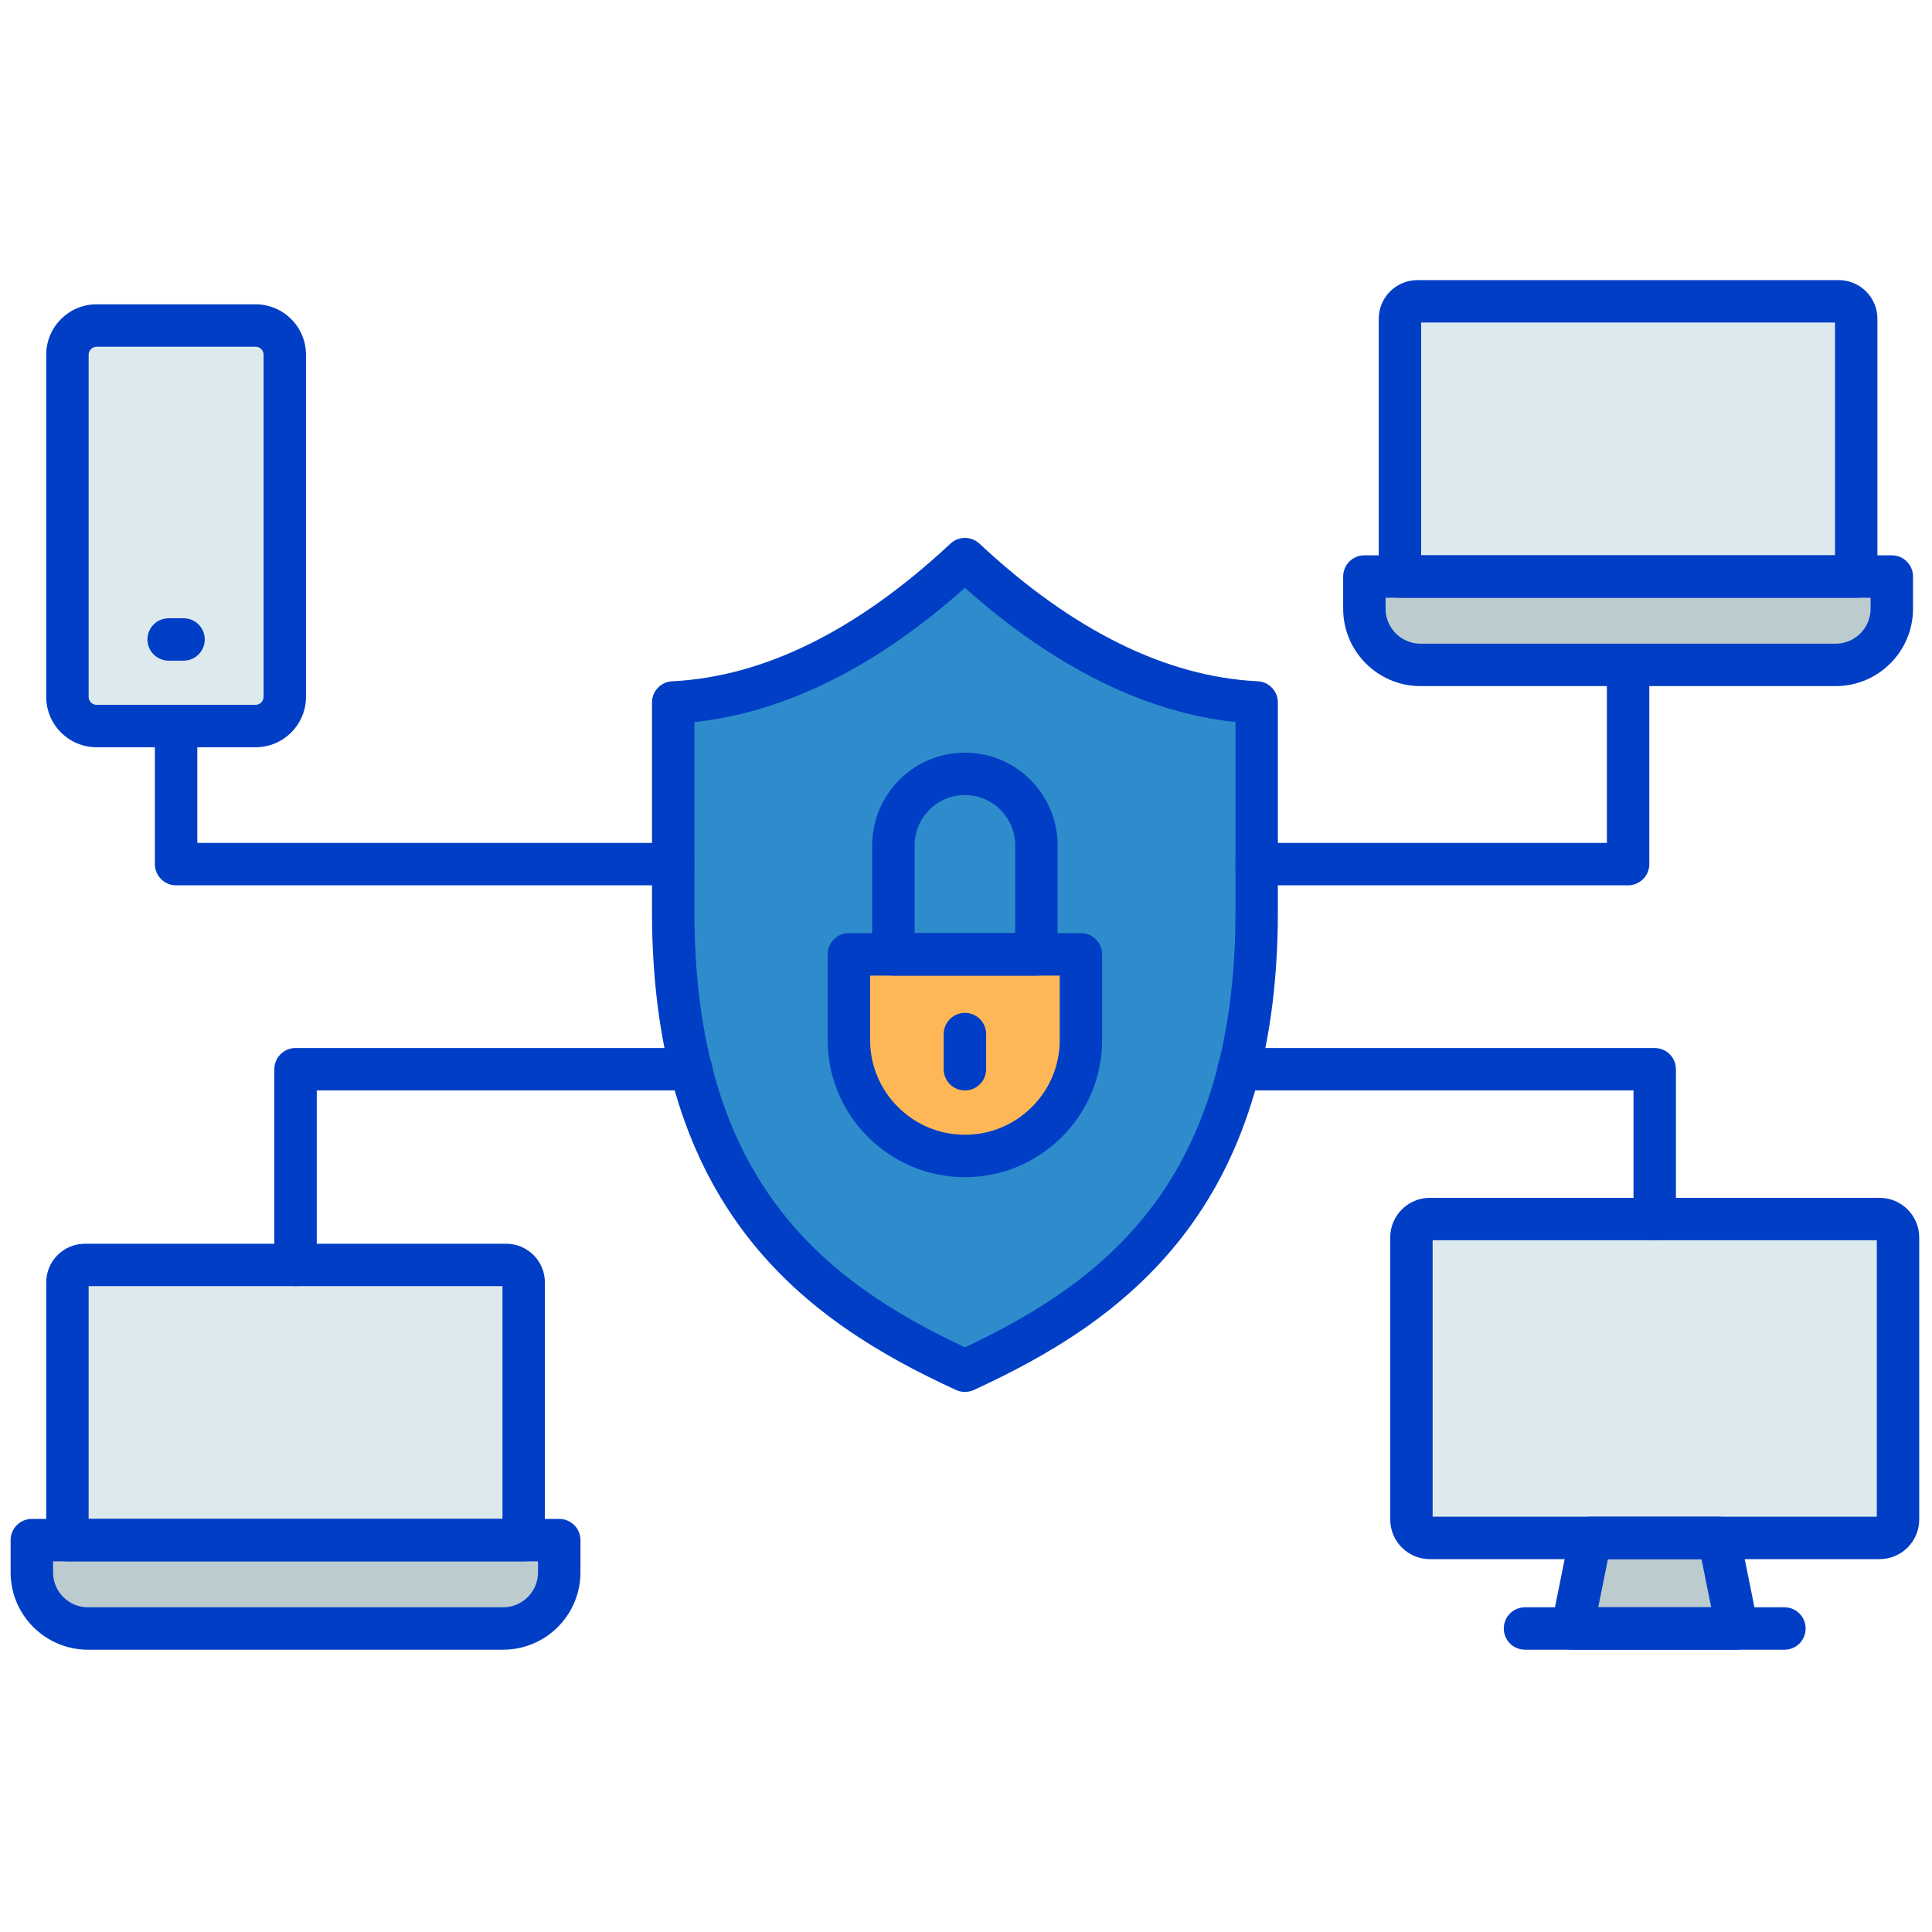 <svg xmlns="http://www.w3.org/2000/svg" xmlns:xlink="http://www.w3.org/1999/xlink" version="1.1" width="256" height="256" viewBox="0 0 256 256" xml:space="preserve">

<defs>
</defs>
<g style="stroke: none; stroke-width: 0; stroke-dasharray: none; stroke-linecap: butt; stroke-linejoin: miter; stroke-miterlimit: 10; fill: none; fill-rule: nonzero; opacity: 1;" transform="translate(1.407 1.407) scale(2.81 2.81)" >
	<path d="M 45 64.136 c 6.878 -3.159 13.757 -8.175 13.757 -21.646 v -9.867 c -4.586 -0.225 -9.171 -2.478 -13.757 -6.76 c -4.586 4.282 -9.171 6.535 -13.757 6.76 v 9.867 C 31.243 55.961 38.122 60.977 45 64.136 L 45 64.136 z" style="stroke: none; stroke-width: 1; stroke-dasharray: none; stroke-linecap: butt; stroke-linejoin: miter; stroke-miterlimit: 10; fill: rgb(46,140,204); fill-rule: nonzero; opacity: 1;" transform=" matrix(1 0 0 1 0 0) " stroke-linecap="round" />
	<path d="M 45 54.009 L 45 54.009 c -3.022 0 -5.472 -2.45 -5.472 -5.472 v -4.035 h 10.943 v 4.035 C 50.472 51.559 48.022 54.009 45 54.009 z" style="stroke: none; stroke-width: 1; stroke-dasharray: none; stroke-linecap: butt; stroke-linejoin: miter; stroke-miterlimit: 10; fill: rgb(254,183,86); fill-rule: nonzero; opacity: 1;" transform=" matrix(1 0 0 1 0 0) " stroke-linecap="round" />
	<path d="M 11.551 33.737 H 4.055 c -0.76 0 -1.377 -0.616 -1.377 -1.377 V 16.226 c 0 -0.76 0.616 -1.377 1.377 -1.377 h 7.495 c 0.76 0 1.377 0.616 1.377 1.377 V 32.36 C 12.928 33.12 12.311 33.737 11.551 33.737 z" style="stroke: none; stroke-width: 1; stroke-dasharray: none; stroke-linecap: butt; stroke-linejoin: miter; stroke-miterlimit: 10; fill: rgb(221,234,237); fill-rule: nonzero; opacity: 1;" transform=" matrix(1 0 0 1 0 0) " stroke-linecap="round" />
	<path d="M 88.132 72.02 H 66.923 c -0.479 0 -0.868 -0.389 -0.868 -0.868 V 57.851 c 0 -0.479 0.389 -0.868 0.868 -0.868 h 21.209 c 0.479 0 0.868 0.389 0.868 0.868 v 13.301 C 89 71.631 88.611 72.02 88.132 72.02 z" style="stroke: none; stroke-width: 1; stroke-dasharray: none; stroke-linecap: butt; stroke-linejoin: miter; stroke-miterlimit: 10; fill: rgb(221,234,237); fill-rule: nonzero; opacity: 1;" transform=" matrix(1 0 0 1 0 0) " stroke-linecap="round" />
	<polygon points="81.41,76.29 73.64,76.29 74.5,72.02 80.55,72.02 " style="stroke: none; stroke-width: 1; stroke-dasharray: none; stroke-linecap: butt; stroke-linejoin: miter; stroke-miterlimit: 10; fill: rgb(188,203,206); fill-rule: nonzero; opacity: 1;" transform="  matrix(1 0 0 1 0 0) "/>
	<path d="M 86.06 30.852 H 66.482 c -1.462 0 -2.646 -1.185 -2.646 -2.646 v -1.521 h 24.871 v 1.521 C 88.707 29.667 87.522 30.852 86.06 30.852 z" style="stroke: none; stroke-width: 1; stroke-dasharray: none; stroke-linecap: butt; stroke-linejoin: miter; stroke-miterlimit: 10; fill: rgb(188,203,206); fill-rule: nonzero; opacity: 1;" transform=" matrix(1 0 0 1 0 0) " stroke-linecap="round" />
	<path d="M 86.205 13.709 c 0.454 0 0.823 0.368 0.823 0.823 v 12.154 H 65.514 V 14.531 c 0 -0.454 0.368 -0.823 0.823 -0.823 H 86.205 z" style="stroke: none; stroke-width: 1; stroke-dasharray: none; stroke-linecap: butt; stroke-linejoin: miter; stroke-miterlimit: 10; fill: rgb(221,234,237); fill-rule: nonzero; opacity: 1;" transform=" matrix(1 0 0 1 0 0) " stroke-linecap="round" />
	<path d="M 23.225 76.291 H 3.646 C 2.185 76.291 1 75.107 1 73.645 v -1.521 h 24.871 v 1.521 C 25.871 75.107 24.686 76.291 23.225 76.291 z" style="stroke: none; stroke-width: 1; stroke-dasharray: none; stroke-linecap: butt; stroke-linejoin: miter; stroke-miterlimit: 10; fill: rgb(188,203,206); fill-rule: nonzero; opacity: 1;" transform=" matrix(1 0 0 1 0 0) " stroke-linecap="round" />
	<path d="M 23.37 59.148 c 0.454 0 0.823 0.368 0.823 0.823 v 12.154 H 2.679 V 59.97 c 0 -0.454 0.368 -0.823 0.823 -0.823 H 23.37 z" style="stroke: none; stroke-width: 1; stroke-dasharray: none; stroke-linecap: butt; stroke-linejoin: miter; stroke-miterlimit: 10; fill: rgb(221,234,237); fill-rule: nonzero; opacity: 1;" transform=" matrix(1 0 0 1 0 0) " stroke-linecap="round" />
	<path d="M 45 55.009 c -3.568 0 -6.472 -2.903 -6.472 -6.472 v -4.035 c 0 -0.552 0.448 -1 1 -1 h 10.943 c 0.553 0 1 0.448 1 1 v 4.035 C 51.472 52.105 48.568 55.009 45 55.009 z M 40.528 45.502 v 3.035 c 0 2.466 2.006 4.472 4.472 4.472 s 4.472 -2.006 4.472 -4.472 v -3.035 H 40.528 z" style="stroke: none; stroke-width: 1; stroke-dasharray: none; stroke-linecap: butt; stroke-linejoin: miter; stroke-miterlimit: 10; fill: rgb(0,62,197); fill-rule: nonzero; opacity: 1;" transform=" matrix(1 0 0 1 0 0) " stroke-linecap="round" />
	<path d="M 45 50.919 c -0.552 0 -1 -0.447 -1 -1 v -1.658 c 0 -0.553 0.448 -1 1 -1 s 1 0.447 1 1 v 1.658 C 46 50.472 45.552 50.919 45 50.919 z" style="stroke: none; stroke-width: 1; stroke-dasharray: none; stroke-linecap: butt; stroke-linejoin: miter; stroke-miterlimit: 10; fill: rgb(0,62,197); fill-rule: nonzero; opacity: 1;" transform=" matrix(1 0 0 1 0 0) " stroke-linecap="round" />
	<path d="M 48.371 45.502 h -6.743 c -0.552 0 -1 -0.448 -1 -1 v -5.14 c 0 -2.411 1.961 -4.372 4.372 -4.372 c 2.41 0 4.371 1.961 4.371 4.372 v 5.14 C 49.371 45.055 48.924 45.502 48.371 45.502 z M 42.628 43.502 h 4.743 v -4.14 c 0 -1.308 -1.063 -2.372 -2.371 -2.372 s -2.372 1.064 -2.372 2.372 V 43.502 z" style="stroke: none; stroke-width: 1; stroke-dasharray: none; stroke-linecap: butt; stroke-linejoin: miter; stroke-miterlimit: 10; fill: rgb(0,62,197); fill-rule: nonzero; opacity: 1;" transform=" matrix(1 0 0 1 0 0) " stroke-linecap="round" />
	<path d="M 45 65.136 c -0.143 0 -0.285 -0.03 -0.417 -0.091 c -7.09 -3.256 -14.339 -8.481 -14.339 -22.554 v -9.867 c 0 -0.533 0.418 -0.973 0.951 -0.999 c 4.321 -0.211 8.736 -2.396 13.123 -6.492 c 0.385 -0.358 0.98 -0.358 1.365 0 c 4.387 4.096 8.802 6.28 13.123 6.492 c 0.533 0.026 0.951 0.466 0.951 0.999 v 9.867 c 0 14.072 -7.249 19.297 -14.339 22.554 C 45.285 65.105 45.143 65.136 45 65.136 z M 32.244 33.548 v 8.943 c 0 12.645 6.077 17.401 12.756 20.542 c 6.68 -3.143 12.757 -7.897 12.757 -20.542 v -8.943 c -4.263 -0.457 -8.546 -2.583 -12.757 -6.331 C 40.79 30.965 36.507 33.091 32.244 33.548 z" style="stroke: none; stroke-width: 1; stroke-dasharray: none; stroke-linecap: butt; stroke-linejoin: miter; stroke-miterlimit: 10; fill: rgb(0,62,197); fill-rule: nonzero; opacity: 1;" transform=" matrix(1 0 0 1 0 0) " stroke-linecap="round" />
	<path d="M 11.551 34.736 H 4.055 c -1.311 0 -2.376 -1.066 -2.376 -2.376 V 16.226 c 0 -1.311 1.066 -2.377 2.376 -2.377 h 7.496 c 1.311 0 2.377 1.066 2.377 2.377 V 32.36 C 13.928 33.67 12.861 34.736 11.551 34.736 z M 4.055 15.849 c -0.208 0 -0.376 0.169 -0.376 0.377 V 32.36 c 0 0.208 0.169 0.376 0.376 0.376 h 7.496 c 0.208 0 0.377 -0.169 0.377 -0.376 V 16.226 c 0 -0.208 -0.169 -0.377 -0.377 -0.377 H 4.055 z" style="stroke: none; stroke-width: 1; stroke-dasharray: none; stroke-linecap: butt; stroke-linejoin: miter; stroke-miterlimit: 10; fill: rgb(0,62,197); fill-rule: nonzero; opacity: 1;" transform=" matrix(1 0 0 1 0 0) " stroke-linecap="round" />
	<path d="M 8.154 30.653 H 7.452 c -0.552 0 -1 -0.448 -1 -1 s 0.448 -1 1 -1 h 0.703 c 0.552 0 1 0.448 1 1 S 8.707 30.653 8.154 30.653 z" style="stroke: none; stroke-width: 1; stroke-dasharray: none; stroke-linecap: butt; stroke-linejoin: miter; stroke-miterlimit: 10; fill: rgb(0,62,197); fill-rule: nonzero; opacity: 1;" transform=" matrix(1 0 0 1 0 0) " stroke-linecap="round" />
	<path d="M 88.132 73.02 H 66.923 c -1.03 0 -1.868 -0.838 -1.868 -1.868 V 57.851 c 0 -1.03 0.838 -1.868 1.868 -1.868 h 21.209 c 1.03 0 1.868 0.838 1.868 1.868 v 13.301 C 90 72.182 89.162 73.02 88.132 73.02 z M 67.055 71.02 H 88 V 57.982 H 67.055 V 71.02 z" style="stroke: none; stroke-width: 1; stroke-dasharray: none; stroke-linecap: butt; stroke-linejoin: miter; stroke-miterlimit: 10; fill: rgb(0,62,197); fill-rule: nonzero; opacity: 1;" transform=" matrix(1 0 0 1 0 0) " stroke-linecap="round" />
	<path d="M 81.412 77.291 h -7.77 c -0.3 0 -0.584 -0.135 -0.773 -0.366 c -0.19 -0.232 -0.266 -0.537 -0.207 -0.831 l 0.86 -4.271 c 0.094 -0.467 0.504 -0.803 0.98 -0.803 h 6.049 c 0.477 0 0.887 0.336 0.98 0.803 l 0.86 4.271 c 0.059 0.294 -0.017 0.599 -0.207 0.831 C 81.996 77.156 81.712 77.291 81.412 77.291 z M 74.864 75.291 h 5.326 l -0.457 -2.271 h -4.412 L 74.864 75.291 z" style="stroke: none; stroke-width: 1; stroke-dasharray: none; stroke-linecap: butt; stroke-linejoin: miter; stroke-miterlimit: 10; fill: rgb(0,62,197); fill-rule: nonzero; opacity: 1;" transform=" matrix(1 0 0 1 0 0) " stroke-linecap="round" />
	<path d="M 83.645 77.291 H 71.41 c -0.553 0 -1 -0.447 -1 -1 s 0.447 -1 1 -1 h 12.234 c 0.553 0 1 0.447 1 1 S 84.197 77.291 83.645 77.291 z" style="stroke: none; stroke-width: 1; stroke-dasharray: none; stroke-linecap: butt; stroke-linejoin: miter; stroke-miterlimit: 10; fill: rgb(0,62,197); fill-rule: nonzero; opacity: 1;" transform=" matrix(1 0 0 1 0 0) " stroke-linecap="round" />
	<path d="M 86.061 31.852 H 66.482 c -2.011 0 -3.646 -1.636 -3.646 -3.646 v -1.521 c 0 -0.552 0.447 -1 1 -1 h 24.871 c 0.553 0 1 0.448 1 1 v 1.521 C 89.707 30.216 88.071 31.852 86.061 31.852 z M 64.836 27.685 v 0.521 c 0 0.908 0.738 1.646 1.646 1.646 h 19.578 c 0.908 0 1.646 -0.738 1.646 -1.646 v -0.521 H 64.836 z" style="stroke: none; stroke-width: 1; stroke-dasharray: none; stroke-linecap: butt; stroke-linejoin: miter; stroke-miterlimit: 10; fill: rgb(0,62,197); fill-rule: nonzero; opacity: 1;" transform=" matrix(1 0 0 1 0 0) " stroke-linecap="round" />
	<path d="M 87.028 27.685 H 65.514 c -0.553 0 -1 -0.448 -1 -1 V 14.531 c 0 -1.005 0.818 -1.823 1.823 -1.823 h 19.868 c 1.005 0 1.823 0.818 1.823 1.823 v 12.154 C 88.028 27.237 87.581 27.685 87.028 27.685 z M 66.514 25.685 h 19.515 V 14.708 H 66.514 V 25.685 z M 86.205 14.708 h 0.01 H 86.205 z" style="stroke: none; stroke-width: 1; stroke-dasharray: none; stroke-linecap: butt; stroke-linejoin: miter; stroke-miterlimit: 10; fill: rgb(0,62,197); fill-rule: nonzero; opacity: 1;" transform=" matrix(1 0 0 1 0 0) " stroke-linecap="round" />
	<path d="M 23.225 77.291 H 3.646 C 1.636 77.291 0 75.655 0 73.645 v -1.521 c 0 -0.553 0.448 -1 1 -1 h 24.871 c 0.552 0 1 0.447 1 1 v 1.521 C 26.871 75.655 25.235 77.291 23.225 77.291 z M 2 73.124 v 0.521 c 0 0.908 0.739 1.646 1.646 1.646 h 19.578 c 0.908 0 1.646 -0.738 1.646 -1.646 v -0.521 H 2 z" style="stroke: none; stroke-width: 1; stroke-dasharray: none; stroke-linecap: butt; stroke-linejoin: miter; stroke-miterlimit: 10; fill: rgb(0,62,197); fill-rule: nonzero; opacity: 1;" transform=" matrix(1 0 0 1 0 0) " stroke-linecap="round" />
	<path d="M 24.192 73.124 H 2.679 c -0.552 0 -1 -0.447 -1 -1 V 59.971 c 0 -1.005 0.818 -1.823 1.823 -1.823 H 23.37 c 1.005 0 1.823 0.818 1.823 1.823 v 12.153 C 25.192 72.677 24.745 73.124 24.192 73.124 z M 3.679 71.124 h 19.514 V 60.147 H 3.679 V 71.124 z M 23.37 60.147 h 0.01 H 23.37 z" style="stroke: none; stroke-width: 1; stroke-dasharray: none; stroke-linecap: butt; stroke-linejoin: miter; stroke-miterlimit: 10; fill: rgb(0,62,197); fill-rule: nonzero; opacity: 1;" transform=" matrix(1 0 0 1 0 0) " stroke-linecap="round" />
	<path d="M 77.527 57.982 c -0.553 0 -1 -0.447 -1 -1 v -6.063 H 57.906 c -0.553 0 -1 -0.447 -1 -1 s 0.447 -1 1 -1 h 19.621 c 0.553 0 1 0.447 1 1 v 7.063 C 78.527 57.535 78.08 57.982 77.527 57.982 z" style="stroke: none; stroke-width: 1; stroke-dasharray: none; stroke-linecap: butt; stroke-linejoin: miter; stroke-miterlimit: 10; fill: rgb(0,62,197); fill-rule: nonzero; opacity: 1;" transform=" matrix(1 0 0 1 0 0) " stroke-linecap="round" />
	<path d="M 13.436 60.147 c -0.552 0 -1 -0.447 -1 -1 v -9.229 c 0 -0.553 0.448 -1 1 -1 h 18.657 c 0.552 0 1 0.447 1 1 s -0.448 1 -1 1 H 14.436 v 8.229 C 14.436 59.7 13.988 60.147 13.436 60.147 z" style="stroke: none; stroke-width: 1; stroke-dasharray: none; stroke-linecap: butt; stroke-linejoin: miter; stroke-miterlimit: 10; fill: rgb(0,62,197); fill-rule: nonzero; opacity: 1;" transform=" matrix(1 0 0 1 0 0) " stroke-linecap="round" />
	<path d="M 31.244 41.247 H 7.803 c -0.552 0 -1 -0.448 -1 -1 v -6.511 c 0 -0.552 0.448 -1 1 -1 s 1 0.448 1 1 v 5.511 h 22.44 c 0.552 0 1 0.448 1 1 S 31.796 41.247 31.244 41.247 z" style="stroke: none; stroke-width: 1; stroke-dasharray: none; stroke-linecap: butt; stroke-linejoin: miter; stroke-miterlimit: 10; fill: rgb(0,62,197); fill-rule: nonzero; opacity: 1;" transform=" matrix(1 0 0 1 0 0) " stroke-linecap="round" />
	<path d="M 76.271 41.247 H 58.757 c -0.553 0 -1 -0.448 -1 -1 s 0.447 -1 1 -1 h 16.515 v -8.395 c 0 -0.552 0.447 -1 1 -1 s 1 0.448 1 1 v 9.395 C 77.271 40.799 76.824 41.247 76.271 41.247 z" style="stroke: none; stroke-width: 1; stroke-dasharray: none; stroke-linecap: butt; stroke-linejoin: miter; stroke-miterlimit: 10; fill: rgb(0,62,197); fill-rule: nonzero; opacity: 1;" transform=" matrix(1 0 0 1 0 0) " stroke-linecap="round" />
</g>
</svg>